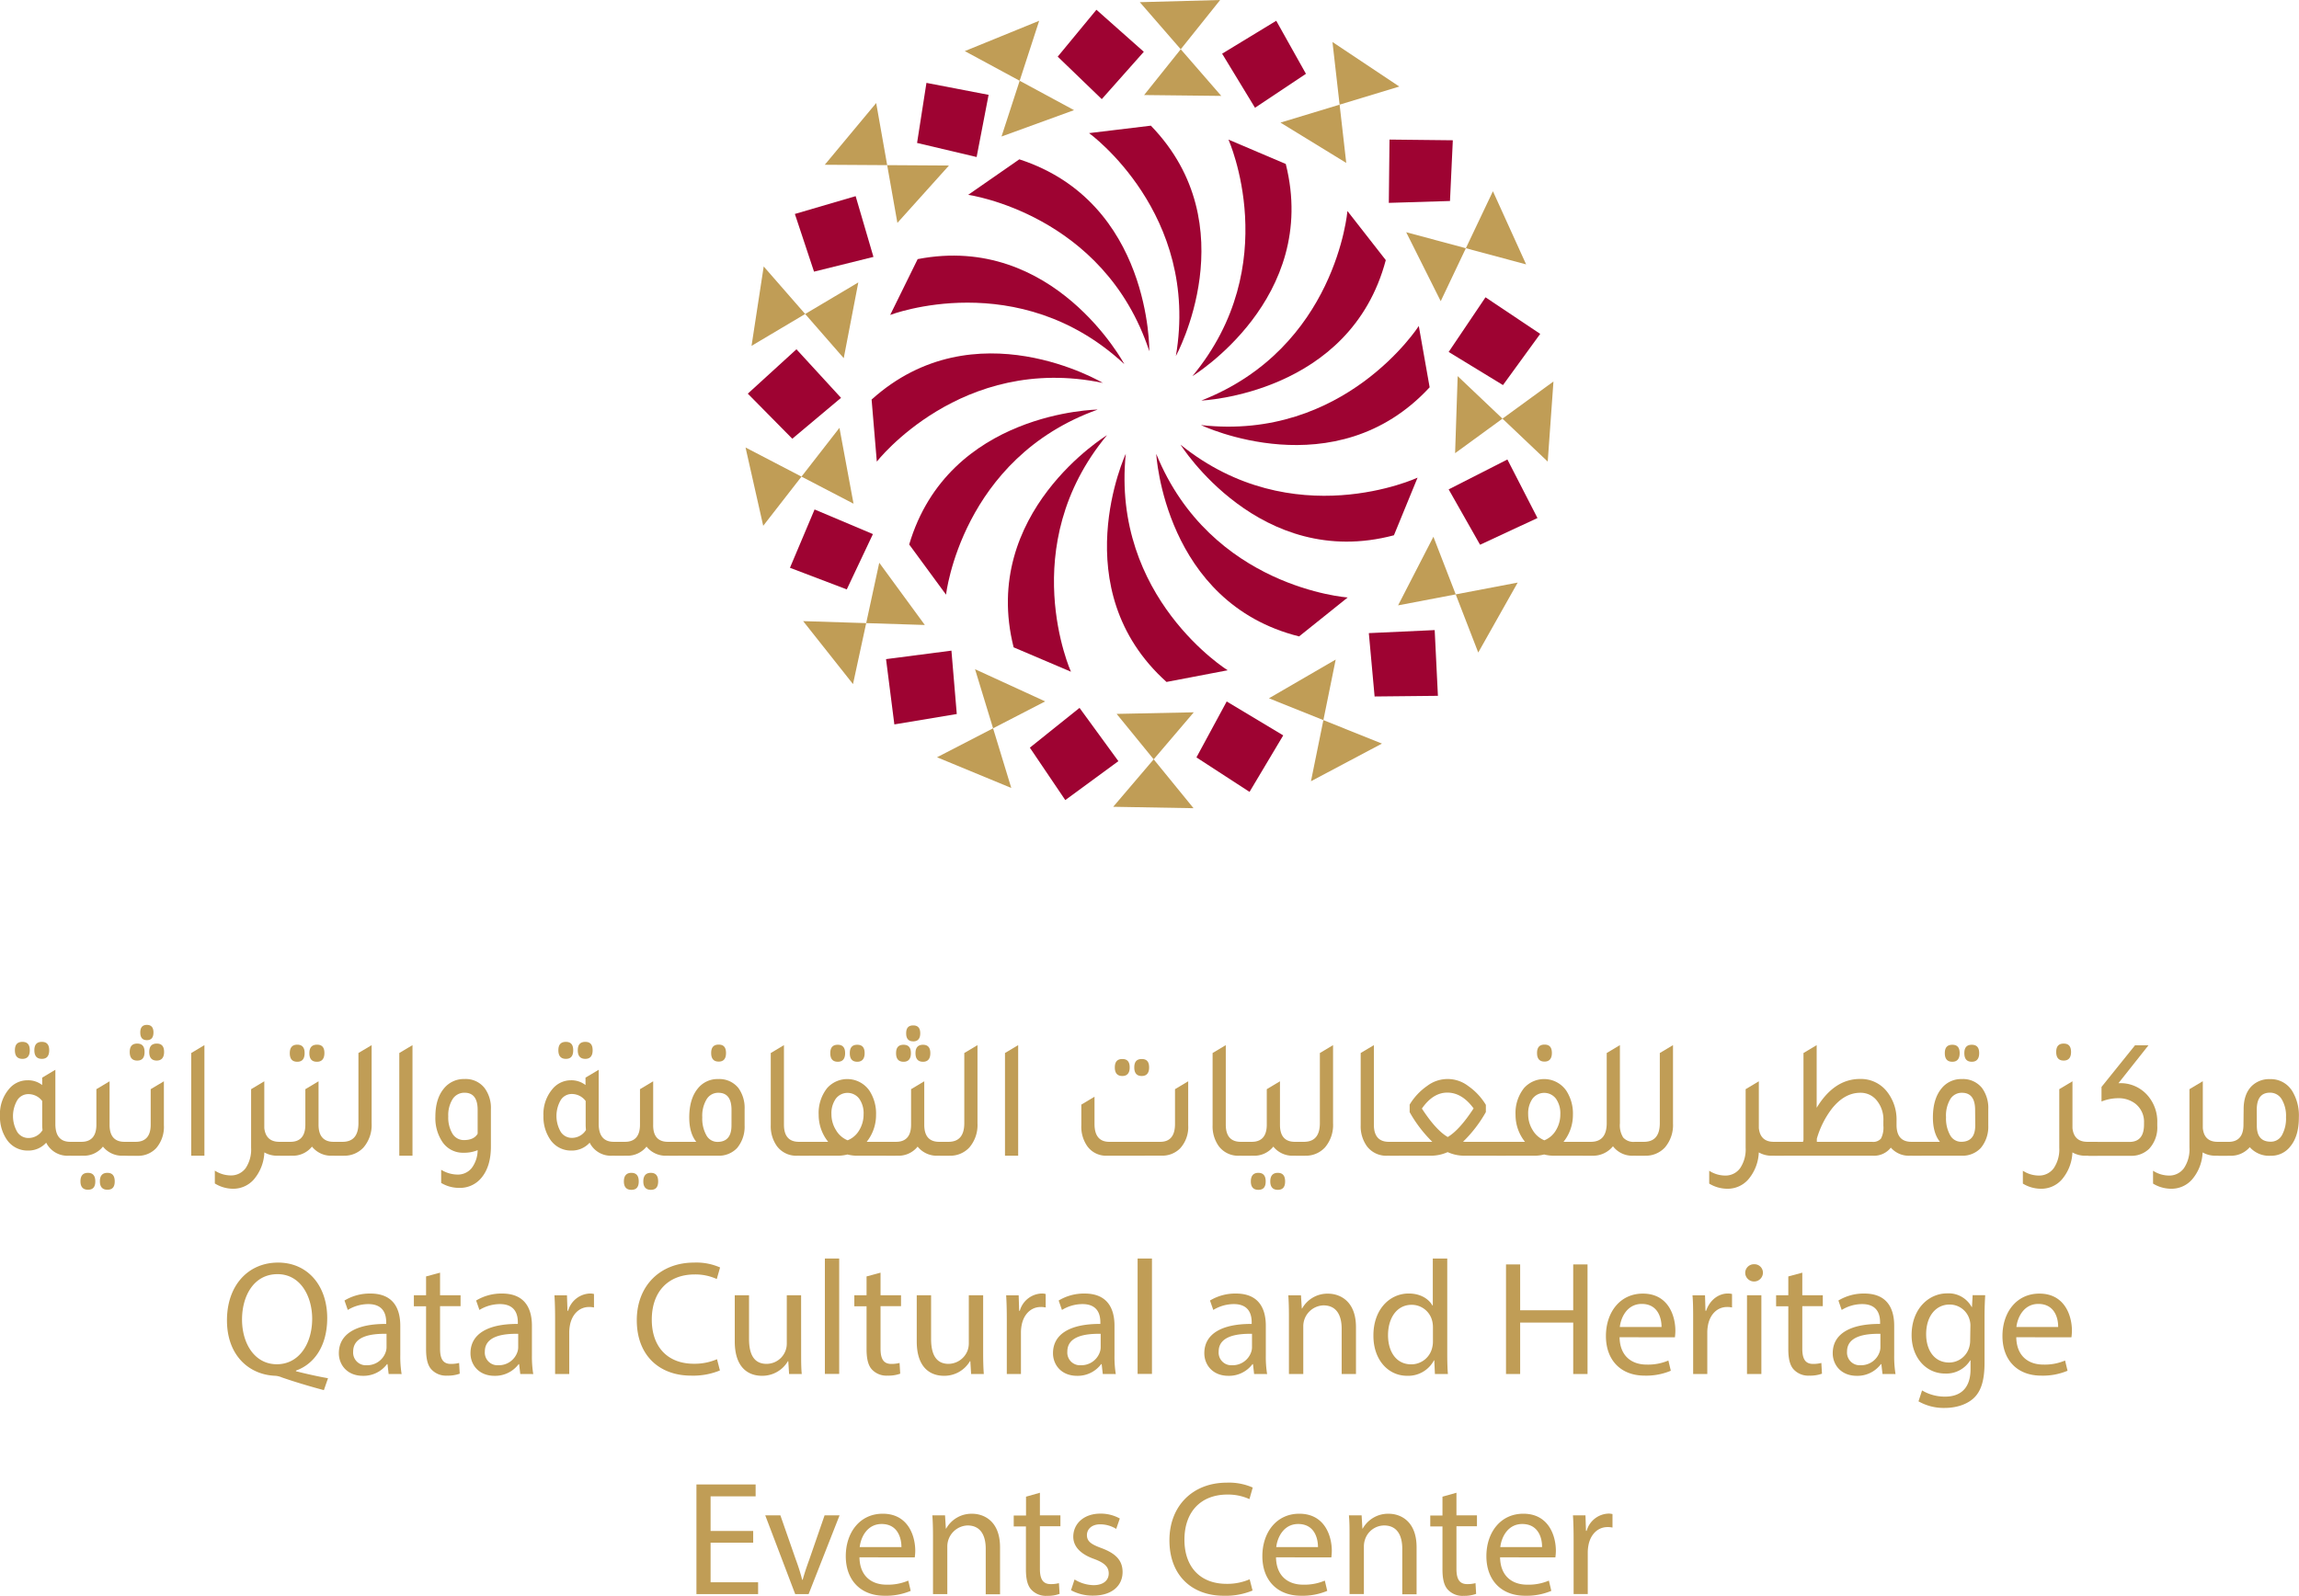 <svg id="Layer_1" data-name="Layer 1" xmlns="http://www.w3.org/2000/svg" viewBox="0 0 697.19 484.04"><defs><style>.cls-1{fill:#9e0332;}.cls-2{fill:#c09d56;}</style></defs><path class="cls-1" d="M385.39,168.45s17.06,38-10.93,71.75c0,0,38.61-23.48,28.31-64.35Z" transform="translate(-12.85 -126.11)"/><polygon class="cls-1" points="370.62 16.28 387.03 6.3 396.04 22.39 380.59 32.69 370.62 16.28"/><polygon class="cls-1" points="450.49 90.18 467.08 101.28 455.79 116.81 439.32 106.76 450.49 90.18"/><polygon class="cls-1" points="457.13 139.38 466.25 157.14 448.84 165.24 439.32 148.45 457.13 139.38"/><polygon class="cls-2" points="408.26 49.42 404.08 12.74 424.35 26.25 388.31 37.19 408.26 49.42"/><path class="cls-1" d="M421.47,190.12s-3.45,41.48-44.3,57.49c0,0,45.16-1.86,55.93-42.6Z" transform="translate(-12.85 -126.11)"/><path class="cls-1" d="M443.11,225s-22.48,35-66.07,30.05c0,0,40.77,19.5,69.36-11.46Z" transform="translate(-12.85 -126.11)"/><path class="cls-1" d="M442.74,271S405,288.53,370.86,261c0,0,24,38.3,64.71,27.48Z" transform="translate(-12.85 -126.11)"/><path class="cls-1" d="M421.55,307.35s-41.52-2.92-58.06-43.56c0,0,2.45,45.13,43.32,55.37Z" transform="translate(-12.85 -126.11)"/><path class="cls-1" d="M385.15,329.43s-35.32-22-30.9-65.67c0,0-19,41,12.35,69.21Z" transform="translate(-12.85 -126.11)"/><path class="cls-1" d="M337.62,329.87s-17.06-38,10.94-71.75c0,0-38.61,23.49-28.32,64.35Z" transform="translate(-12.85 -126.11)"/><path class="cls-1" d="M299.74,306.49s4.69-41.35,46-56.14c0,0-45.19.52-57.17,40.92Z" transform="translate(-12.85 -126.11)"/><path class="cls-1" d="M278.75,266.13s25.59-32.82,68.54-23.87c0,0-38.81-23.15-70.12,5.05Z" transform="translate(-12.85 -126.11)"/><path class="cls-1" d="M282.81,221.64s38.86-14.91,71,14.92c0,0-21.3-39.86-62.67-31.85Z" transform="translate(-12.85 -126.11)"/><path class="cls-1" d="M306.46,185.21s41.22,5.77,54.93,47.44c0,0,.65-45.19-39.42-58.21Z" transform="translate(-12.85 -126.11)"/><path class="cls-1" d="M343.12,166.49s33.72,24.39,26.32,67.63c0,0,21.74-39.62-7.58-69.89Z" transform="translate(-12.85 -126.11)"/><polygon class="cls-1" points="421.38 42.34 440.58 42.55 439.72 60.97 421.17 61.54 421.38 42.34"/><polygon class="cls-2" points="436.91 91.36 452.74 58.01 462.81 80.2 426.44 70.44 436.91 91.36"/><polygon class="cls-1" points="346.87 15.71 332.5 2.96 320.76 17.18 334.12 30.07 346.87 15.71"/><polygon class="cls-2" points="303.72 41.41 315.14 6.3 292.58 15.5 325.71 33.41 303.72 41.41"/><polygon class="cls-2" points="346.96 28.83 370.02 0 345.66 0.66 370.36 29.09 346.96 28.83"/><polygon class="cls-1" points="299.8 28.77 280.95 25.14 278.11 43.36 296.17 47.63 299.8 28.77"/><polygon class="cls-2" points="272.14 67.61 265.71 31.25 250.12 49.98 287.78 50.21 272.14 67.61"/><polygon class="cls-2" points="441.27 137.47 471.1 115.72 469.36 140.02 442.05 114.09 441.27 137.47"/><polygon class="cls-2" points="423.98 183.63 460.25 176.72 448.29 197.94 434.69 162.82 423.98 183.63"/><polygon class="cls-1" points="435.08 191.13 436.06 211.07 416.86 211.27 415.11 192.05 435.08 191.13"/><polygon class="cls-1" points="389.15 223.07 378.93 240.21 362.83 229.75 372.01 212.78 389.15 223.07"/><polygon class="cls-1" points="339.16 230.89 323.06 242.7 312.31 226.79 327.38 214.73 339.16 230.89"/><polygon class="cls-2" points="384.82 211.82 419.09 225.56 397.56 236.98 405.06 200.07 384.82 211.82"/><polygon class="cls-2" points="338.63 216.55 361.95 245.16 337.59 244.73 362.02 216.07 338.63 216.55"/><polygon class="cls-1" points="241.53 105.95 226.78 119.41 240.27 133.08 255.05 120.68 241.53 105.95"/><polygon class="cls-1" points="259.48 59.5 241.05 64.9 246.86 82.4 264.88 77.93 259.48 59.5"/><polygon class="cls-2" points="255.87 108.65 231.6 80.83 227.91 104.91 260.29 85.67 255.87 108.65"/><polygon class="cls-2" points="258.84 152.79 226.09 135.74 231.45 159.5 254.57 129.78 258.84 152.79"/><polygon class="cls-1" points="268.7 199.94 271.22 219.74 290.15 216.59 288.53 197.36 268.7 199.94"/><polygon class="cls-1" points="247.03 154.54 239.56 172.23 256.79 178.79 264.72 162.01 247.03 154.54"/><polygon class="cls-2" points="280.46 189.58 243.56 188.41 258.68 207.51 266.64 170.7 280.46 189.58"/><polygon class="cls-2" points="316.96 212.76 284.16 229.71 306.68 239.02 295.69 203 316.96 212.76"/><path class="cls-2" d="M111.07,547.79c-4.49-1.19-8.88-2.52-12.73-3.85a6.29,6.29,0,0,0-2-.5c-7.9-.29-14.66-6.11-14.66-16.82s6.52-17.52,15.5-17.52,14.9,7,14.9,16.83c0,8.53-4,14-9.48,15.93v.2c3.31.84,6.91,1.63,9.72,2.12Zm-3.55-21.66c0-6.67-3.46-13.52-10.51-13.52-7.26,0-10.81,6.71-10.76,13.91s3.85,13.42,10.56,13.42S107.52,533.72,107.52,526.13Z" transform="translate(-12.85 -126.11)"/><path class="cls-2" d="M130.71,542.9l-.35-3h-.14a8.9,8.9,0,0,1-7.31,3.55c-4.83,0-7.3-3.4-7.3-6.85,0-5.78,5.13-8.94,14.36-8.89v-.49c0-2-.54-5.53-5.43-5.53a12,12,0,0,0-6.22,1.78l-1-2.86a14.82,14.82,0,0,1,7.84-2.12c7.31,0,9.08,5,9.08,9.77v8.93a33.18,33.18,0,0,0,.4,5.72Zm-.64-12.19c-4.74-.09-10.12.74-10.12,5.38a3.85,3.85,0,0,0,4.1,4.15,5.94,5.94,0,0,0,5.77-4,4.47,4.47,0,0,0,.25-1.38Z" transform="translate(-12.85 -126.11)"/><path class="cls-2" d="M146.3,512.16V519h6.22v3.31H146.3V535.2c0,3,.84,4.64,3.26,4.64a10.2,10.2,0,0,0,2.52-.29l.19,3.25a10.54,10.54,0,0,1-3.85.59,6,6,0,0,1-4.68-1.82c-1.24-1.28-1.68-3.41-1.68-6.22v-13h-3.7V519h3.7V513.3Z" transform="translate(-12.85 -126.11)"/><path class="cls-2" d="M170.63,542.9l-.35-3h-.14a8.9,8.9,0,0,1-7.31,3.55c-4.83,0-7.3-3.4-7.3-6.85,0-5.78,5.13-8.94,14.36-8.89v-.49c0-2-.54-5.53-5.43-5.53a12,12,0,0,0-6.22,1.78l-1-2.86a14.82,14.82,0,0,1,7.84-2.12c7.31,0,9.08,5,9.08,9.77v8.93a33.18,33.18,0,0,0,.4,5.72ZM170,530.71c-4.74-.09-10.12.74-10.12,5.38a3.85,3.85,0,0,0,4.1,4.15,5.94,5.94,0,0,0,5.77-4,4.47,4.47,0,0,0,.25-1.38Z" transform="translate(-12.85 -126.11)"/><path class="cls-2" d="M181.19,526.47c0-2.81-.05-5.23-.2-7.45h3.8l.15,4.69h.2a7.16,7.16,0,0,1,6.61-5.23,4.6,4.6,0,0,1,1.23.15v4.09a6.43,6.43,0,0,0-1.48-.15c-3.06,0-5.23,2.32-5.82,5.58a12,12,0,0,0-.2,2V542.9h-4.29Z" transform="translate(-12.85 -126.11)"/><path class="cls-2" d="M231.17,541.82a21.3,21.3,0,0,1-8.78,1.57c-9.37,0-16.43-5.92-16.43-16.82,0-10.41,7.06-17.47,17.37-17.47a17.83,17.83,0,0,1,7.89,1.48l-1,3.51a15.63,15.63,0,0,0-6.71-1.39c-7.8,0-13,5-13,13.72,0,8.14,4.69,13.37,12.78,13.37a17.21,17.21,0,0,0,7-1.38Z" transform="translate(-12.85 -126.11)"/><path class="cls-2" d="M255.8,536.39c0,2.47,0,4.64.19,6.51h-3.84l-.25-3.9h-.1a9,9,0,0,1-7.89,4.44c-3.75,0-8.24-2.07-8.24-10.46V519H240v13.22c0,4.54,1.38,7.6,5.33,7.6a6.13,6.13,0,0,0,6.12-6.17V519h4.34Z" transform="translate(-12.85 -126.11)"/><path class="cls-2" d="M263,507.87h4.34v35H263Z" transform="translate(-12.85 -126.11)"/><path class="cls-2" d="M279.88,512.16V519h6.21v3.31h-6.21V535.2c0,3,.84,4.64,3.25,4.64a10.07,10.07,0,0,0,2.52-.29l.2,3.25a10.54,10.54,0,0,1-3.85.59,6,6,0,0,1-4.69-1.82c-1.23-1.28-1.67-3.41-1.67-6.22v-13h-3.71V519h3.71V513.3Z" transform="translate(-12.85 -126.11)"/><path class="cls-2" d="M311,536.39c0,2.47.05,4.64.2,6.51h-3.85l-.24-3.9H307a9,9,0,0,1-7.9,4.44c-3.75,0-8.24-2.07-8.24-10.46V519h4.35v13.22c0,4.54,1.38,7.6,5.32,7.6a6.28,6.28,0,0,0,5.73-4,6.5,6.5,0,0,0,.39-2.22V519H311Z" transform="translate(-12.85 -126.11)"/><path class="cls-2" d="M318.17,526.47c0-2.81-.05-5.23-.2-7.45h3.8l.15,4.69h.2a7.16,7.16,0,0,1,6.61-5.23,4.6,4.6,0,0,1,1.23.15v4.09a6.43,6.43,0,0,0-1.48-.15c-3.06,0-5.23,2.32-5.82,5.58a12,12,0,0,0-.2,2V542.9h-4.29Z" transform="translate(-12.85 -126.11)"/><path class="cls-2" d="M347.28,542.9l-.34-3h-.15a8.88,8.88,0,0,1-7.3,3.55c-4.84,0-7.31-3.4-7.31-6.85,0-5.78,5.14-8.94,14.36-8.89v-.49c0-2-.54-5.53-5.42-5.53a11.94,11.94,0,0,0-6.22,1.78l-1-2.86a14.88,14.88,0,0,1,7.85-2.12c7.3,0,9.08,5,9.08,9.77v8.93a33.24,33.24,0,0,0,.39,5.72Zm-.64-12.19c-4.74-.09-10.11.74-10.11,5.38a3.84,3.84,0,0,0,4.09,4.15,5.94,5.94,0,0,0,5.77-4,4.47,4.47,0,0,0,.25-1.38Z" transform="translate(-12.85 -126.11)"/><path class="cls-2" d="M357.84,507.87h4.35v35h-4.35Z" transform="translate(-12.85 -126.11)"/><path class="cls-2" d="M393.17,542.9l-.34-3h-.15a8.88,8.88,0,0,1-7.3,3.55c-4.84,0-7.31-3.4-7.31-6.85,0-5.78,5.14-8.94,14.36-8.89v-.49c0-2-.54-5.53-5.42-5.53a12,12,0,0,0-6.22,1.78l-1-2.86a14.85,14.85,0,0,1,7.85-2.12c7.3,0,9.08,5,9.08,9.77v8.93a33.24,33.24,0,0,0,.39,5.72Zm-.64-12.19c-4.74-.09-10.11.74-10.11,5.38a3.84,3.84,0,0,0,4.09,4.15,5.94,5.94,0,0,0,5.77-4,4.47,4.47,0,0,0,.25-1.38Z" transform="translate(-12.85 -126.11)"/><path class="cls-2" d="M403.73,525.48c0-2.46-.05-4.49-.19-6.46h3.84l.25,4h.1a8.78,8.78,0,0,1,7.89-4.49c3.31,0,8.44,2,8.44,10.16V542.9h-4.34V529.14c0-3.85-1.43-7.06-5.53-7.06a6.34,6.34,0,0,0-6.11,6.46V542.9h-4.35Z" transform="translate(-12.85 -126.11)"/><path class="cls-2" d="M451.74,507.87v28.86c0,2.13.05,4.54.2,6.17H448l-.19-4.14h-.1a8.84,8.84,0,0,1-8.14,4.68c-5.78,0-10.22-4.88-10.22-12.13-.05-7.95,4.89-12.83,10.71-12.83,3.65,0,6.12,1.72,7.2,3.65h.1V507.87Zm-4.34,20.87a7.66,7.66,0,0,0-.2-1.83,6.38,6.38,0,0,0-6.26-5c-4.49,0-7.16,4-7.16,9.23,0,4.83,2.37,8.83,7.06,8.83a6.51,6.51,0,0,0,6.36-5.18,7.4,7.4,0,0,0,.2-1.87Z" transform="translate(-12.85 -126.11)"/><path class="cls-2" d="M473.85,509.65v13.91h16.09V509.65h4.34V542.9h-4.34V527.31H473.85V542.9h-4.29V509.65Z" transform="translate(-12.85 -126.11)"/><path class="cls-2" d="M504,531.75c.1,5.87,3.85,8.29,8.19,8.29a15.68,15.68,0,0,0,6.61-1.23l.74,3.1a19.17,19.17,0,0,1-7.94,1.48c-7.35,0-11.74-4.83-11.74-12s4.24-12.88,11.2-12.88c7.79,0,9.86,6.86,9.86,11.25a16.43,16.43,0,0,1-.14,2Zm12.73-3.11c0-2.76-1.13-7-6-7-4.39,0-6.31,4-6.66,7Z" transform="translate(-12.85 -126.11)"/><path class="cls-2" d="M526.31,526.47c0-2.81,0-5.23-.2-7.45h3.8l.14,4.69h.2c1.09-3.21,3.7-5.23,6.61-5.23a4.68,4.68,0,0,1,1.24.15v4.09a6.49,6.49,0,0,0-1.48-.15c-3.06,0-5.23,2.32-5.82,5.58a12,12,0,0,0-.2,2V542.9h-4.29Z" transform="translate(-12.85 -126.11)"/><path class="cls-2" d="M547.47,512.31a2.69,2.69,0,0,1-5.37,0,2.64,2.64,0,0,1,2.71-2.71A2.57,2.57,0,0,1,547.47,512.31Zm-4.83,30.59V519H547V542.9Z" transform="translate(-12.85 -126.11)"/><path class="cls-2" d="M559.41,512.16V519h6.22v3.31h-6.22V535.2c0,3,.84,4.64,3.26,4.64a10.13,10.13,0,0,0,2.52-.29l.19,3.25a10.48,10.48,0,0,1-3.84.59,6,6,0,0,1-4.69-1.82c-1.23-1.28-1.68-3.41-1.68-6.22v-13h-3.7V519h3.7V513.3Z" transform="translate(-12.85 -126.11)"/><path class="cls-2" d="M583.74,542.9l-.35-3h-.14a8.88,8.88,0,0,1-7.31,3.55c-4.83,0-7.3-3.4-7.3-6.85,0-5.78,5.13-8.94,14.36-8.89v-.49c0-2-.54-5.53-5.43-5.53a11.91,11.91,0,0,0-6.21,1.78l-1-2.86a14.82,14.82,0,0,1,7.84-2.12c7.31,0,9.08,5,9.08,9.77v8.93a33.18,33.18,0,0,0,.4,5.72Zm-.64-12.19c-4.74-.09-10.12.74-10.12,5.38a3.85,3.85,0,0,0,4.1,4.15,5.94,5.94,0,0,0,5.77-4,4.47,4.47,0,0,0,.25-1.38Z" transform="translate(-12.85 -126.11)"/><path class="cls-2" d="M614.88,519c-.1,1.73-.2,3.65-.2,6.56v13.87c0,5.47-1.09,8.83-3.41,10.9s-5.67,2.86-8.68,2.86a15.42,15.42,0,0,1-7.94-2l1.08-3.31a13.45,13.45,0,0,0,7,1.88c4.44,0,7.7-2.32,7.7-8.34v-2.66h-.1a8.53,8.53,0,0,1-7.6,4c-5.92,0-10.17-5-10.17-11.64,0-8.09,5.28-12.68,10.76-12.68a7.94,7.94,0,0,1,7.45,4.14h.1l.2-3.6Zm-4.49,9.42a6.08,6.08,0,0,0-.25-2,6.25,6.25,0,0,0-6.07-4.59c-4.14,0-7.1,3.5-7.1,9,0,4.69,2.36,8.59,7,8.59a6.35,6.35,0,0,0,6-4.44,7.47,7.47,0,0,0,.35-2.32Z" transform="translate(-12.85 -126.11)"/><path class="cls-2" d="M624.3,531.75c.1,5.87,3.85,8.29,8.19,8.29a15.68,15.68,0,0,0,6.61-1.23l.75,3.1a19.22,19.22,0,0,1-8,1.48c-7.35,0-11.74-4.83-11.74-12s4.24-12.88,11.2-12.88c7.79,0,9.87,6.86,9.87,11.25a16,16,0,0,1-.15,2ZM637,528.64c.05-2.76-1.13-7-6-7-4.39,0-6.31,4-6.66,7Z" transform="translate(-12.85 -126.11)"/><path class="cls-2" d="M241.26,594.07H228.34v12h14.41v3.6h-18.7V576.41H242V580H228.34v10.51h12.92Z" transform="translate(-12.85 -126.11)"/><path class="cls-2" d="M249.51,585.78l4.68,13.42a60.72,60.72,0,0,1,1.93,6.12h.15c.54-2,1.23-4,2-6.12l4.64-13.42h4.54l-9.38,23.88H254l-9.08-23.88Z" transform="translate(-12.85 -126.11)"/><path class="cls-2" d="M273.49,598.51c.1,5.87,3.85,8.29,8.19,8.29a15.71,15.71,0,0,0,6.61-1.23l.74,3.11a19.33,19.33,0,0,1-7.94,1.48c-7.35,0-11.75-4.84-11.75-12s4.25-12.88,11.2-12.88c7.8,0,9.87,6.86,9.87,11.25a16,16,0,0,1-.15,2Zm12.73-3.11c0-2.76-1.14-7-6-7-4.39,0-6.32,4-6.66,7Z" transform="translate(-12.85 -126.11)"/><path class="cls-2" d="M295.79,592.25c0-2.47-.05-4.49-.2-6.47h3.85l.25,4h.1a8.78,8.78,0,0,1,7.89-4.49c3.31,0,8.44,2,8.44,10.16v14.26h-4.34V595.9c0-3.85-1.43-7.06-5.53-7.06a6.38,6.38,0,0,0-6.12,6.46v14.36h-4.34Z" transform="translate(-12.85 -126.11)"/><path class="cls-2" d="M328.21,578.92v6.86h6.22v3.31h-6.22V602c0,3,.84,4.63,3.26,4.63a9.58,9.58,0,0,0,2.51-.29l.2,3.25a10.51,10.51,0,0,1-3.85.6,6,6,0,0,1-4.68-1.83c-1.24-1.28-1.68-3.4-1.68-6.22v-13h-3.7v-3.31H324v-5.72Z" transform="translate(-12.85 -126.11)"/><path class="cls-2" d="M338.72,605.22a11.36,11.36,0,0,0,5.73,1.73c3.15,0,4.63-1.58,4.63-3.55s-1.23-3.21-4.44-4.4c-4.29-1.52-6.31-3.89-6.31-6.75,0-3.85,3.11-7,8.24-7a11.92,11.92,0,0,1,5.87,1.48l-1.09,3.16a9.17,9.17,0,0,0-4.88-1.39c-2.57,0-4,1.49-4,3.26,0,2,1.43,2.86,4.54,4,4.15,1.58,6.27,3.65,6.27,7.2,0,4.19-3.26,7.16-8.93,7.16a13.66,13.66,0,0,1-6.71-1.63Z" transform="translate(-12.85 -126.11)"/><path class="cls-2" d="M392.7,608.58a21.27,21.27,0,0,1-8.78,1.58c-9.37,0-16.43-5.93-16.43-16.83,0-10.41,7.06-17.47,17.37-17.47a17.83,17.83,0,0,1,7.89,1.48l-1,3.51a15.64,15.64,0,0,0-6.71-1.38c-7.8,0-13,5-13,13.71,0,8.14,4.69,13.37,12.78,13.37a17.13,17.13,0,0,0,7-1.38Z" transform="translate(-12.85 -126.11)"/><path class="cls-2" d="M399.81,598.51c.1,5.87,3.85,8.29,8.19,8.29a15.71,15.71,0,0,0,6.61-1.23l.74,3.11a19.33,19.33,0,0,1-7.94,1.48c-7.35,0-11.74-4.84-11.74-12s4.24-12.88,11.2-12.88c7.79,0,9.86,6.86,9.86,11.25a16.43,16.43,0,0,1-.14,2Zm12.73-3.11c0-2.76-1.13-7-6-7-4.39,0-6.31,4-6.66,7Z" transform="translate(-12.85 -126.11)"/><path class="cls-2" d="M422.11,592.25c0-2.47,0-4.49-.19-6.47h3.85l.24,4h.1a8.79,8.79,0,0,1,7.9-4.49c3.3,0,8.43,2,8.43,10.16v14.26H438.1V595.9c0-3.85-1.43-7.06-5.52-7.06a6.17,6.17,0,0,0-5.83,4.44,6.43,6.43,0,0,0-.29,2v14.36h-4.35Z" transform="translate(-12.85 -126.11)"/><path class="cls-2" d="M454.53,578.92v6.86h6.22v3.31h-6.22V602c0,3,.84,4.63,3.26,4.63a9.73,9.73,0,0,0,2.52-.29l.19,3.25a10.48,10.48,0,0,1-3.84.6,6,6,0,0,1-4.69-1.83c-1.24-1.28-1.68-3.4-1.68-6.22v-13h-3.7v-3.31h3.7v-5.72Z" transform="translate(-12.85 -126.11)"/><path class="cls-2" d="M467.76,598.51c.1,5.87,3.85,8.29,8.19,8.29a15.71,15.71,0,0,0,6.61-1.23l.74,3.11a19.33,19.33,0,0,1-7.94,1.48c-7.36,0-11.75-4.84-11.75-12s4.25-12.88,11.2-12.88c7.8,0,9.87,6.86,9.87,11.25a16,16,0,0,1-.15,2Zm12.73-3.11c.05-2.76-1.14-7-6-7-4.39,0-6.32,4-6.66,7Z" transform="translate(-12.85 -126.11)"/><path class="cls-2" d="M490.06,593.23c0-2.81-.05-5.23-.2-7.45h3.8l.15,4.69h.2a7.16,7.16,0,0,1,6.61-5.23,4.6,4.6,0,0,1,1.23.15v4.09a6.37,6.37,0,0,0-1.48-.15c-3.06,0-5.23,2.32-5.82,5.58a12,12,0,0,0-.2,2v12.73h-4.29Z" transform="translate(-12.85 -126.11)"/><path class="cls-2" d="M34.19,472.47h3.06v4.21H33.73a7.18,7.18,0,0,1-6.87-3.95,7.25,7.25,0,0,1-5.52,2.39,7.58,7.58,0,0,1-6.5-3.43,12.31,12.31,0,0,1-2-7.13,11.71,11.71,0,0,1,2.74-8.11,7.22,7.22,0,0,1,5.66-2.65,6.89,6.89,0,0,1,4.4,1.45V453l4-2.39v16.64C29.69,470.73,31.19,472.47,34.19,472.47Zm-8.54-12.38A5.22,5.22,0,0,0,21.43,458a3.93,3.93,0,0,0-3.34,1.84,9.6,9.6,0,0,0,0,9.65,4,4,0,0,0,3.39,1.82,5,5,0,0,0,4.27-2.39,13.79,13.79,0,0,1-.1-1.46Zm-6-12.79c-1.52,0-2.28-.87-2.28-2.6s.76-2.55,2.28-2.55,2.23.85,2.23,2.55S21.15,447.3,19.67,447.3Zm5.89,0c-1.52,0-2.27-.87-2.27-2.6s.75-2.55,2.27-2.55,2.23.85,2.23,2.55S27.05,447.3,25.56,447.3Z" transform="translate(-12.85 -126.11)"/><path class="cls-2" d="M50.61,472.47h3.07v4.21H50.15a7.4,7.4,0,0,1-6.08-2.76A7.38,7.38,0,0,1,38,476.68H34.47v-4.21h3.06c3,0,4.55-1.74,4.55-5.2V456.5l4-2.39v13.16C46.07,470.73,47.58,472.47,50.61,472.47Zm-11.09,9.41c1.49,0,2.23.86,2.23,2.6S41,487,39.52,487s-2.27-.85-2.27-2.55S38,481.88,39.52,481.88Zm5.9,0c1.48,0,2.22.86,2.22,2.6S46.9,487,45.42,487s-2.28-.85-2.28-2.55S43.9,481.88,45.42,481.88Z" transform="translate(-12.85 -126.11)"/><path class="cls-2" d="M50.89,476.68v-4.21H54c3,0,4.55-1.74,4.55-5.2V456.5l4-2.39v13.31a9.87,9.87,0,0,1-2.36,7,7.53,7.53,0,0,1-5.71,2.29Zm3.57-28.86c-1.51,0-2.27-.87-2.27-2.6s.76-2.55,2.27-2.55,2.23.85,2.23,2.55S56,447.82,54.46,447.82Zm2.93-6.19q-2,0-2-2.34c0-1.53.68-2.29,2-2.29s2,.76,2,2.29S58.75,441.63,57.39,441.63Zm3,6.19c-1.52,0-2.28-.87-2.28-2.6s.76-2.55,2.28-2.55,2.22.85,2.22,2.55S61.84,447.82,60.36,447.82Z" transform="translate(-12.85 -126.11)"/><path class="cls-2" d="M70.84,476.68V445.53l4-2.39v33.54Z" transform="translate(-12.85 -126.11)"/><path class="cls-2" d="M97.57,472.47h3.06v4.21H97.1a7.76,7.76,0,0,1-4.08-1,13.48,13.48,0,0,1-3.2,8.21,8.27,8.27,0,0,1-6.4,2.81A10.54,10.54,0,0,1,78,485.1v-3.9a8.94,8.94,0,0,0,4.73,1.46,5.47,5.47,0,0,0,4.64-2.24A10.16,10.16,0,0,0,89,474.23V456.5l4-2.39v.05l0-.05v14.2Q93.48,472.47,97.57,472.47Z" transform="translate(-12.85 -126.11)"/><path class="cls-2" d="M114,472.47h3.06v4.21h-3.52a7.38,7.38,0,0,1-6.08-2.76,7.4,7.4,0,0,1-6.08,2.76H97.84v-4.21h3.07c3,0,4.54-1.74,4.54-5.2V456.5l4-2.39v13.16C109.44,470.73,111,472.47,114,472.47ZM103,448.18c-1.52,0-2.27-.86-2.27-2.6S101.52,443,103,443s2.23.85,2.23,2.55S104.53,448.18,103,448.18Zm5.94,0c-1.52,0-2.27-.86-2.27-2.6S107.46,443,109,443s2.23.85,2.23,2.55S110.46,448.18,109,448.18Z" transform="translate(-12.85 -126.11)"/><path class="cls-2" d="M114.27,476.68v-4.21h2.46q4.81,0,4.82-5.67V445.53l4-2.39v23.71a10.46,10.46,0,0,1-2.46,7.33,7.9,7.9,0,0,1-6.08,2.5Z" transform="translate(-12.85 -126.11)"/><path class="cls-2" d="M133.94,476.68V445.53l4-2.39v33.54Z" transform="translate(-12.85 -126.11)"/><path class="cls-2" d="M157.7,475a10.69,10.69,0,0,1-4.32.78,7.46,7.46,0,0,1-6.5-3.48,13,13,0,0,1-2-7.44q0-5.5,2.64-8.63a7.75,7.75,0,0,1,6.22-2.81,7.23,7.23,0,0,1,6.08,2.76,10.11,10.11,0,0,1,1.9,6.4v11.33q0,5.88-2.74,9.31a8.41,8.41,0,0,1-6.91,3.22,10.54,10.54,0,0,1-5.43-1.5v-4a9.54,9.54,0,0,0,4.87,1.46,5.4,5.4,0,0,0,4.37-1.95A9.18,9.18,0,0,0,157.7,475Zm0-12.22c0-3.46-1.32-5.2-3.95-5.2a4.19,4.19,0,0,0-3.64,1.93,9.15,9.15,0,0,0-1.32,5.25,9.46,9.46,0,0,0,1.27,5.23,4,4,0,0,0,3.46,1.95q3.06,0,4.18-1.93Z" transform="translate(-12.85 -126.11)"/><path class="cls-2" d="M199,472.47h3.06v4.21h-3.53a7.18,7.18,0,0,1-6.86-3.95,7.27,7.27,0,0,1-5.52,2.39,7.57,7.57,0,0,1-6.5-3.43,12.32,12.32,0,0,1-2-7.13,11.76,11.76,0,0,1,2.74-8.11A7.25,7.25,0,0,1,186,453.8a6.94,6.94,0,0,1,4.41,1.45V453l4-2.39v16.64C194.49,470.73,196,472.47,199,472.47Zm-8.54-12.38a5.22,5.22,0,0,0-4.22-2.13,3.92,3.92,0,0,0-3.34,1.84,9.6,9.6,0,0,0,0,9.65,4,4,0,0,0,3.38,1.82,5,5,0,0,0,4.27-2.39c-.06-.63-.09-1.11-.09-1.46Zm-6-12.79c-1.52,0-2.28-.87-2.28-2.6s.76-2.55,2.28-2.55,2.22.85,2.22,2.55S186,447.3,184.47,447.3Zm5.89,0c-1.52,0-2.28-.87-2.28-2.6s.76-2.55,2.28-2.55,2.22.85,2.22,2.55S191.84,447.3,190.36,447.3Z" transform="translate(-12.85 -126.11)"/><path class="cls-2" d="M215.41,472.47h3.06v4.21H215a7.38,7.38,0,0,1-6.08-2.76,7.38,7.38,0,0,1-6.08,2.76h-3.52v-4.21h3.06c3,0,4.55-1.74,4.55-5.2V456.5l4-2.39v13.16C210.87,470.73,212.38,472.47,215.41,472.47Zm-11.09,9.41c1.49,0,2.23.86,2.23,2.6s-.74,2.55-2.23,2.55-2.27-.85-2.27-2.55S202.81,481.88,204.32,481.88Zm5.9,0c1.48,0,2.22.86,2.22,2.6s-.74,2.55-2.22,2.55-2.28-.85-2.28-2.55S208.7,481.88,210.22,481.88Z" transform="translate(-12.85 -126.11)"/><path class="cls-2" d="M215.69,476.68v-4.21H224q-2.13-2.66-2.13-7.39c0-3.78.88-6.72,2.64-8.84a7.61,7.61,0,0,1,6.17-2.81,7.38,7.38,0,0,1,6.13,2.76,10.34,10.34,0,0,1,1.85,6.4v4.94a10.07,10.07,0,0,1-2.27,6.81,7.55,7.55,0,0,1-5.8,2.34Zm19-13.89c0-3.46-1.33-5.2-4-5.2a4.08,4.08,0,0,0-3.57,2,9.73,9.73,0,0,0-1.3,5.44,10.36,10.36,0,0,0,1.25,5.46,3.8,3.8,0,0,0,3.34,2q4.27,0,4.27-5Zm-3.89-14.66c-1.52,0-2.28-.87-2.28-2.6s.76-2.55,2.28-2.55,2.22.85,2.22,2.55S232.3,448.13,230.82,448.13Z" transform="translate(-12.85 -126.11)"/><path class="cls-2" d="M254.66,476.68a7.29,7.29,0,0,1-6.21-2.91,10.35,10.35,0,0,1-1.86-6.35V445.53l4-2.39v24.13c0,3.46,1.52,5.2,4.55,5.2h3.06v4.21Z" transform="translate(-12.85 -126.11)"/><path class="cls-2" d="M275.68,472.47h8.63v4.21H273a11.74,11.74,0,0,1-3.15-.37,11.56,11.56,0,0,1-3.16.37H255.41v-4.21H264a13,13,0,0,1-2.88-8.17,12.14,12.14,0,0,1,2.55-8.11,8.17,8.17,0,0,1,12.85.78,12.69,12.69,0,0,1,2,7.33A13,13,0,0,1,275.68,472.47Zm-8.77-24.29c-1.51,0-2.27-.86-2.27-2.6s.76-2.55,2.27-2.55,2.23.85,2.23,2.55S268.4,448.18,266.91,448.18Zm3,23.82a7.11,7.11,0,0,0,3.48-3,9.19,9.19,0,0,0,1.35-4.87,7.62,7.62,0,0,0-1.33-4.75,4.45,4.45,0,0,0-7.09,0,7.67,7.67,0,0,0-1.33,4.73,9,9,0,0,0,1.4,4.84A7.25,7.25,0,0,0,269.88,472Zm2.92-23.82c-1.51,0-2.27-.86-2.27-2.6s.76-2.55,2.27-2.55,2.23.85,2.23,2.55S274.29,448.18,272.8,448.18Z" transform="translate(-12.85 -126.11)"/><path class="cls-2" d="M297.67,472.47h3.07v4.21h-3.53a7.4,7.4,0,0,1-6.08-2.76,7.38,7.38,0,0,1-6.08,2.76h-3.52v-4.21h3.06c3,0,4.55-1.74,4.55-5.2V456.5l4-2.39v13.16C293.13,470.73,294.64,472.47,297.67,472.47Zm-10.81-24.29c-1.51,0-2.27-.86-2.27-2.6s.76-2.55,2.27-2.55,2.23.85,2.23,2.55S288.35,448.18,286.86,448.18Zm2.93-6.19c-1.43,0-2.14-.81-2.14-2.44s.71-2.39,2.14-2.39,2.13.8,2.13,2.39S291.21,442,289.79,442Zm.69,3.59c0-1.7.76-2.55,2.27-2.55s2.23.85,2.23,2.55-.74,2.6-2.23,2.6S290.48,447.32,290.48,445.58Z" transform="translate(-12.85 -126.11)"/><path class="cls-2" d="M298,476.68v-4.21h2.46c3.22,0,4.82-1.89,4.82-5.67V445.53l4-2.39v23.71a10.46,10.46,0,0,1-2.46,7.33,7.88,7.88,0,0,1-6.08,2.5Z" transform="translate(-12.85 -126.11)"/><path class="cls-2" d="M317.62,476.68V445.53l4-2.39v33.54Z" transform="translate(-12.85 -126.11)"/><path class="cls-2" d="M348.52,476.68a7,7,0,0,1-5.89-2.81,10.28,10.28,0,0,1-1.86-6.4v-6.29l4-2.39v8.27c0,3.6,1.5,5.41,4.5,5.41h15.41c3,0,4.5-1.81,4.5-5.41V456.5l4-2.39v13.36a9.56,9.56,0,0,1-2.46,7,7.58,7.58,0,0,1-5.61,2.19Zm4.69-24.18c-1.52,0-2.28-.87-2.28-2.6s.76-2.55,2.28-2.55,2.23.85,2.23,2.55S354.69,452.5,353.21,452.5Zm5.89,0c-1.52,0-2.27-.87-2.27-2.6s.75-2.55,2.27-2.55,2.23.85,2.23,2.55S360.58,452.5,359.1,452.5Z" transform="translate(-12.85 -126.11)"/><path class="cls-2" d="M388.66,476.68a7.3,7.3,0,0,1-6.22-2.91,10.35,10.35,0,0,1-1.86-6.35V445.53l4-2.39v24.13c0,3.46,1.52,5.2,4.55,5.2h3.06v4.21Z" transform="translate(-12.85 -126.11)"/><path class="cls-2" d="M405.54,472.47h3.07v4.21h-3.53a7.4,7.4,0,0,1-6.08-2.76,7.38,7.38,0,0,1-6.08,2.76H389.4v-4.21h3.06c3,0,4.55-1.74,4.55-5.2V456.5l4-2.39v13.16C401,470.73,402.51,472.47,405.54,472.47Zm-11.09,9.41c1.49,0,2.23.86,2.23,2.6s-.74,2.55-2.23,2.55-2.27-.85-2.27-2.55S392.94,481.88,394.45,481.88Zm5.9,0c1.48,0,2.22.86,2.22,2.6s-.74,2.55-2.22,2.55-2.28-.85-2.28-2.55S398.83,481.88,400.35,481.88Z" transform="translate(-12.85 -126.11)"/><path class="cls-2" d="M405.82,476.68v-4.21h2.46q4.83,0,4.83-5.67V445.53l4-2.39v23.71a10.46,10.46,0,0,1-2.46,7.33,7.87,7.87,0,0,1-6.07,2.5Z" transform="translate(-12.85 -126.11)"/><path class="cls-2" d="M433.57,476.68a7.3,7.3,0,0,1-6.22-2.91,10.35,10.35,0,0,1-1.86-6.35V445.53l4-2.39v24.13c0,3.46,1.52,5.2,4.55,5.2h3.06v4.21Z" transform="translate(-12.85 -126.11)"/><path class="cls-2" d="M457.23,472.47h12.25v4.21H456.86a12.29,12.29,0,0,1-5-1.09,12.37,12.37,0,0,1-5,1.09H434.31v-4.21h12.9a40.17,40.17,0,0,1-6.87-9v-2.29a18.48,18.48,0,0,1,5.31-5.67,10.24,10.24,0,0,1,12.41,0,18.79,18.79,0,0,1,5.39,5.75v2.18a39.6,39.6,0,0,1-6.92,9Zm-13.18-10.09q4.27,6.56,7.84,8.63,3.57-2.13,7.84-8.68-3.48-4.74-7.88-4.79T444.05,462.38Z" transform="translate(-12.85 -126.11)"/><path class="cls-2" d="M487,472.47h8.63v4.21H484.28a11.87,11.87,0,0,1-3.16-.37,11.44,11.44,0,0,1-3.15.37H466.69v-4.21h8.63a13,13,0,0,1-2.87-8.17,12.14,12.14,0,0,1,2.55-8.11,8.17,8.17,0,0,1,12.85.78,12.69,12.69,0,0,1,2,7.33A13,13,0,0,1,487,472.47Zm-5.8-.47a7.11,7.11,0,0,0,3.48-3,9.19,9.19,0,0,0,1.35-4.87,7.68,7.68,0,0,0-1.33-4.75,4.46,4.46,0,0,0-7.1,0,7.74,7.74,0,0,0-1.32,4.73,9,9,0,0,0,1.39,4.84A7.31,7.31,0,0,0,481.17,472Zm.05-23.87c-1.52,0-2.28-.87-2.28-2.6s.76-2.55,2.28-2.55,2.22.85,2.22,2.55S482.7,448.13,481.22,448.13Z" transform="translate(-12.85 -126.11)"/><path class="cls-2" d="M508.64,472.47h3.06v4.21h-3.53a7.33,7.33,0,0,1-6.17-2.86,7.81,7.81,0,0,1-6.4,2.86h-2.78v-4.21h2.45q4.83,0,4.83-5.67V445.53l4-2.39v23.71a7,7,0,0,0,1,4.32A4.21,4.21,0,0,0,508.64,472.47Z" transform="translate(-12.85 -126.11)"/><path class="cls-2" d="M508.91,476.68v-4.21h2.46q4.83,0,4.83-5.67V445.53l4-2.39v23.71a10.46,10.46,0,0,1-2.45,7.33,7.91,7.91,0,0,1-6.08,2.5Z" transform="translate(-12.85 -126.11)"/><path class="cls-2" d="M550.76,472.47h3.07v4.21H550.3a7.73,7.73,0,0,1-4.08-1,13.48,13.48,0,0,1-3.2,8.21,8.29,8.29,0,0,1-6.41,2.81,10.6,10.6,0,0,1-5.43-1.56v-3.9a9,9,0,0,0,4.74,1.46,5.48,5.48,0,0,0,4.64-2.24,10.16,10.16,0,0,0,1.67-6.19V456.5l4-2.39v.05l0-.05v14.2Q546.68,472.47,550.76,472.47Z" transform="translate(-12.85 -126.11)"/><path class="cls-2" d="M592.52,472.47h3.06v4.21h-3.52a7.21,7.21,0,0,1-5.8-2.45,6.44,6.44,0,0,1-5.39,2.45H551v-4.21h8.63l.14-.58V445.53l4-2.39v19q5.3-8.73,13.13-8.74a10.06,10.06,0,0,1,8.4,4.11,13.63,13.63,0,0,1,2.69,8.58v1.25Q588,472.47,592.52,472.47ZM584,467.58v-1.46a9.12,9.12,0,0,0-2.22-6.45,6.23,6.23,0,0,0-4.78-2.08q-4.79,0-8.63,4.84a27.42,27.42,0,0,0-4.55,9.1v.94h16.75a3.09,3.09,0,0,0,2.71-1A7.28,7.28,0,0,0,584,467.58Z" transform="translate(-12.85 -126.11)"/><path class="cls-2" d="M592.8,476.68v-4.21h8.35q-2.13-2.66-2.13-7.39c0-3.78.88-6.72,2.64-8.84a7.61,7.61,0,0,1,6.17-2.81,7.35,7.35,0,0,1,6.12,2.76,10.28,10.28,0,0,1,1.86,6.4v4.94a10.07,10.07,0,0,1-2.27,6.81,7.56,7.56,0,0,1-5.8,2.34Zm12.11-28.5c-1.52,0-2.28-.86-2.28-2.6s.76-2.55,2.28-2.55,2.22.85,2.22,2.55S606.39,448.18,604.91,448.18Zm6.91,14.61c0-3.46-1.33-5.2-4-5.2a4.06,4.06,0,0,0-3.57,2A9.73,9.73,0,0,0,603,465a10.36,10.36,0,0,0,1.25,5.46,3.8,3.8,0,0,0,3.34,2q4.28,0,4.27-5Zm-1-14.61c-1.52,0-2.27-.86-2.27-2.6s.75-2.55,2.27-2.55,2.23.85,2.23,2.55S612.29,448.18,610.8,448.18Z" transform="translate(-12.85 -126.11)"/><path class="cls-2" d="M645.88,472.47h3.06v4.21h-3.53a7.73,7.73,0,0,1-4.08-1,13.48,13.48,0,0,1-3.2,8.21,8.27,8.27,0,0,1-6.41,2.81,10.54,10.54,0,0,1-5.42-1.56v-3.9a8.94,8.94,0,0,0,4.73,1.46,5.48,5.48,0,0,0,4.64-2.24,10.16,10.16,0,0,0,1.67-6.19V456.5l4-2.39v.05l0-.05v14.2Q641.79,472.47,645.88,472.47Zm-7.2-24.65c-1.51,0-2.27-.87-2.27-2.6s.76-2.55,2.27-2.55,2.23.85,2.23,2.55S640.17,447.82,638.68,447.82Z" transform="translate(-12.85 -126.11)"/><path class="cls-2" d="M655.29,454.68h.28a10.85,10.85,0,0,1,8.49,3.64,12,12,0,0,1,3,8.37v.89a9.52,9.52,0,0,1-2.46,7,7.68,7.68,0,0,1-5.61,2.13H646.15v-4.21h12.44q4.45,0,4.45-5.26v-.46a7,7,0,0,0-2.69-5.93,8.33,8.33,0,0,0-5.2-1.61,13.6,13.6,0,0,0-5,1v-4.42l10.16-12.63h4.08Z" transform="translate(-12.85 -126.11)"/><path class="cls-2" d="M685.36,472.47h3.06v4.21h-3.53a7.78,7.78,0,0,1-4.08-1,13.42,13.42,0,0,1-3.2,8.21,8.27,8.27,0,0,1-6.4,2.81,10.54,10.54,0,0,1-5.43-1.56v-3.9a9,9,0,0,0,4.73,1.46,5.47,5.47,0,0,0,4.64-2.24,10.16,10.16,0,0,0,1.67-6.19V456.5l4-2.39v.05l.05-.05v14.2Q681.28,472.47,685.36,472.47Z" transform="translate(-12.85 -126.11)"/><path class="cls-2" d="M693.25,462.59q0-4.53,2.41-7a7.54,7.54,0,0,1,5.57-2.14,7.63,7.63,0,0,1,6.77,3.64,14.25,14.25,0,0,1,2,8c0,3.75-.86,6.68-2.6,8.79a7.27,7.27,0,0,1-5.94,2.81,7.82,7.82,0,0,1-6.35-2.6,7.5,7.5,0,0,1-6,2.6h-3.52v-4.21h3.06c3,0,4.55-1.74,4.55-5.2Zm4,5c0,3.22,1.4,4.84,4.22,4.84a3.83,3.83,0,0,0,3.41-2A10.42,10.42,0,0,0,706.1,465a9.81,9.81,0,0,0-1.3-5.44,4.08,4.08,0,0,0-3.57-2c-2.66,0-4,1.74-4,5.2Z" transform="translate(-12.85 -126.11)"/></svg>